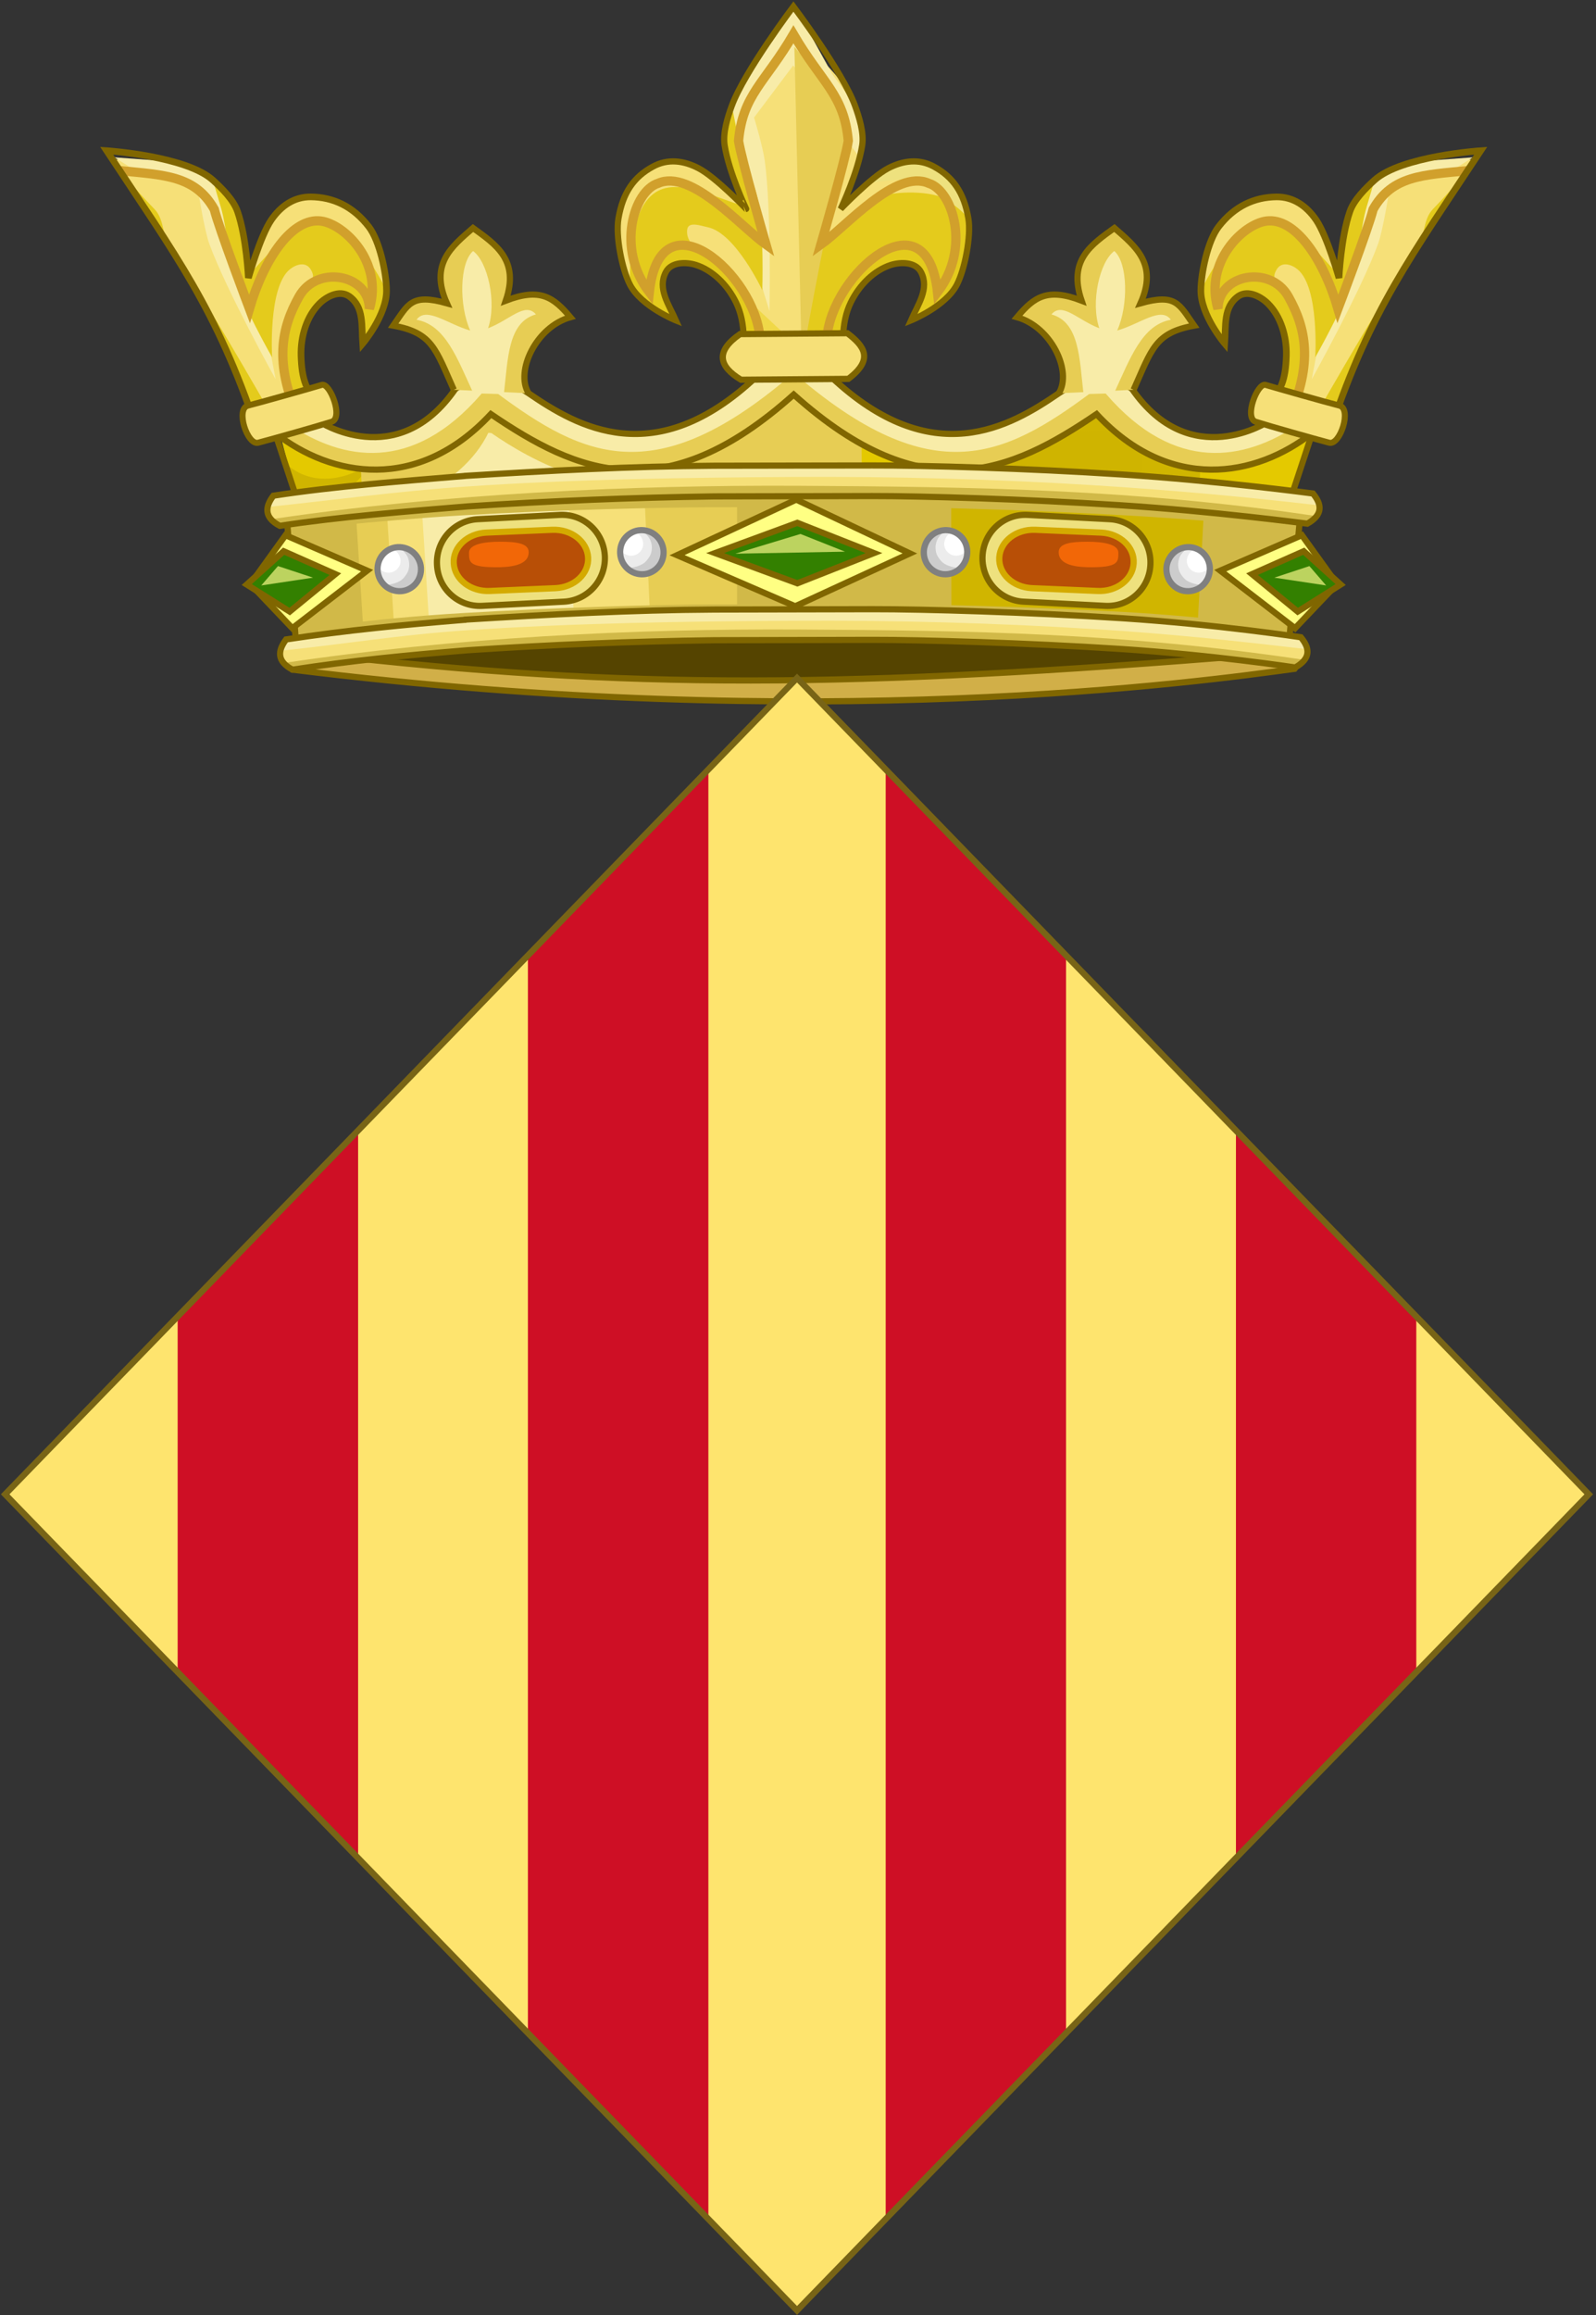 <?xml version="1.0" encoding="utf-8"?>
<!-- Generator: Adobe Illustrator 15.1.0, SVG Export Plug-In  -->
<!DOCTYPE svg PUBLIC "-//W3C//DTD SVG 1.1//EN" "http://www.w3.org/Graphics/SVG/1.1/DTD/svg11.dtd">
<svg version="1.1"
	 xmlns="http://www.w3.org/2000/svg" xmlns:xlink="http://www.w3.org/1999/xlink" xmlns:a="http://ns.adobe.com/AdobeSVGViewerExtensions/3.0/"
	 x="0px" y="0px" width="516px" height="748px" viewBox="-0.274 -0.434 516 748" enable-background="new -0.274 -0.434 516 748"
	 xml:space="preserve">
<rect x="-0.274" y="-0.434" width="516" height="748" fill="#333333" stroke="none"/>
<defs>
	<symbol  id="_x31_" viewBox="-91.58 -78.425 183.159 156.851">
		<path fill-rule="evenodd" clip-rule="evenodd" fill="#ECECEC" d="M90.32-50.692c0.51-1.784,0.254-3.795-0.652-5.409
			c-0.906-1.614-2.465-2.832-4.252-3.313c-1.756-0.481-3.74-0.227-5.326,0.708c-1.615,0.935-2.834,2.549-3.316,4.333
			c-0.482,1.813-0.256,3.795,0.652,5.409c0.906,1.643,2.494,2.86,4.25,3.342c1.785,0.481,3.74,0.198,5.355-0.736
			C88.619-47.294,89.838-48.88,90.32-50.692L90.32-50.692z"/>
		<path fill-rule="evenodd" clip-rule="evenodd" fill="#CCCCCC" d="M78.814-57.715l1.729-1.274l2.861-0.708l2.182,0.481l2.211,0.85
			l1.928,2.577l0.596,1.897v2.719l-0.709,2.605l-1.475,1.218l-1.982,1.331l-2.127,0.255c0,0,1.475-1.473,1.928-2.237
			c0.453-0.736,0.766-1.755,0.822-2.605c0.057-0.821-0.086-1.897-0.396-2.662c-0.369-0.85-1.191-1.954-1.871-2.548
			c-0.766-0.68-1.871-1.104-2.861-1.388C80.826-57.46,78.814-57.715,78.814-57.715L78.814-57.715z"/>
		<path fill-rule="evenodd" clip-rule="evenodd" fill="#FFFFFF" d="M83.857-48.908c0.539-1.982-0.68-4.049-2.748-4.616
			c-2.041-0.538-4.166,0.623-4.705,2.605c-0.283,1.02,0.568,1.189,1.078,2.039c0.51,0.821,1.359,2.266,2.352,2.549
			C81.875-45.793,83.32-46.926,83.857-48.908L83.857-48.908z"/>
		<path fill="none" stroke="#808080" stroke-width="2" d="M90.32-50.692c0.51-1.784,0.254-3.795-0.652-5.409
			c-0.906-1.614-2.465-2.832-4.252-3.313c-1.756-0.481-3.74-0.227-5.326,0.708c-1.615,0.935-2.834,2.549-3.316,4.333
			c-0.482,1.813-0.256,3.795,0.652,5.409c0.906,1.643,2.494,2.86,4.25,3.342c1.785,0.481,3.74,0.198,5.355-0.736
			C88.619-47.294,89.838-48.88,90.32-50.692L90.32-50.692z"/>
		<path fill-rule="evenodd" clip-rule="evenodd" fill="#ECECEC" d="M11.896-56.175c0.482-1.784,0.227-3.794-0.68-5.409
			c-0.906-1.614-2.467-2.832-4.223-3.313c-1.785-0.481-3.74-0.198-5.355,0.736c-1.588,0.935-2.807,2.52-3.289,4.333
			c-0.51,1.784-0.254,3.794,0.652,5.409s2.465,2.832,4.252,3.313c1.756,0.481,3.74,0.198,5.326-0.736
			C10.195-52.777,11.387-54.363,11.896-56.175L11.896-56.175z"/>
		<path fill-rule="evenodd" clip-rule="evenodd" fill="#CCCCCC" d="M0.391-63.198l1.729-1.274l2.863-0.708l2.152,0.481l2.24,0.85
			l1.898,2.577l0.623,1.897l-0.027,2.718l-0.709,2.634l-1.445,1.189l-2.012,1.359l-2.127,0.226c0,0,1.475-1.472,1.957-2.237
			c0.453-0.708,0.736-1.756,0.793-2.605c0.057-0.821-0.057-1.897-0.396-2.662c-0.369-0.821-1.162-1.954-1.871-2.549
			c-0.766-0.679-1.871-1.104-2.834-1.387C2.402-62.943,0.391-63.198,0.391-63.198L0.391-63.198z"/>
		<path fill-rule="evenodd" clip-rule="evenodd" fill="#FFFFFF" d="M5.406-54.391c0.539-1.982-0.68-4.049-2.721-4.616
			c-2.068-0.538-4.166,0.623-4.703,2.605c-0.283,1.02,0.537,1.218,1.076,2.067c0.51,0.793,1.332,2.237,2.324,2.521
			C3.451-51.248,4.869-52.409,5.406-54.391L5.406-54.391z"/>
		<path fill="none" stroke="#808080" stroke-width="2" d="M11.896-56.175c0.482-1.784,0.227-3.794-0.68-5.409
			c-0.906-1.614-2.467-2.832-4.223-3.313c-1.785-0.481-3.74-0.198-5.355,0.736c-1.588,0.935-2.807,2.52-3.289,4.333
			c-0.51,1.784-0.254,3.794,0.652,5.409s2.465,2.832,4.252,3.313c1.756,0.481,3.74,0.198,5.326-0.736
			C10.195-52.777,11.387-54.363,11.896-56.175L11.896-56.175z"/>
		<path fill="#EEE17E" stroke="#806600" stroke-width="2" d="M57.021-40.469l-26.525-1.388c-7.682-0.396-13.576-6.966-13.178-14.725
			c0.367-7.759,6.885-13.678,14.566-13.281l26.496,1.359c7.709,0.425,13.574,6.995,13.207,14.753
			C71.191-45.991,64.701-40.073,57.021-40.469L57.021-40.469z"/>
		<path fill="#B84F06" stroke="#D4AA00" stroke-width="2" d="M54.498-45.283l-21.225-0.906c-6.15-0.283-10.855-4.701-10.543-9.911
			c0.313-5.239,5.498-9.232,11.646-8.949l21.227,0.906c6.15,0.283,10.883,4.701,10.57,9.911C65.863-48.993,60.676-45,54.498-45.283
			L54.498-45.283z"/>
		<path fill="#F26707" d="M37.666-49.135c5.129,0,9.238-0.453,9.295-3.313c0.084-3.625-4.109-4.814-9.352-4.927
			c-10.09-0.17-9.891,1.699-9.947,4.616C27.605-49.956,32.535-49.135,37.666-49.135L37.666-49.135z"/>
		<polygon fill="#FFFF83" stroke="#806600" stroke-width="2" points="-43.033,-62.832 -31.66,-47.03 -5.277,-58.479 
			-29.459,-77.084 -43.033,-62.832 		"/>
		<polygon fill="#338000" stroke="#806600" stroke-width="2" points="-44.195,-62.973 -32.256,-52.212 -15.545,-59.612 
			-30.309,-71.704 -44.195,-62.973 		"/>
		<polygon fill="#BCD35F" points="-22.754,-60.745 -34.094,-57.007 -39.498,-63.265 -22.754,-60.745 		"/>
		<path fill="#F6E078" d="M-19.604-6.13c-5.555,4.616-6.803,9.854-7.029,17.019c-0.197,6.457,1.898,12.828,5.811,16.792
			c2.295,2.351,6.545,4.644,9.691,2.521c4.932-3.427,4.023-9.628,4.42-15.32c0,0,7.766,9.146,7.709,17.16
			c-0.027,5.522-2.201,16.028-5.744,20.615c-5.129,6.655-11.6,9.543-18.684,9.628c-5.471,0.057-9.75-2.945-12.838-7.448
			c-3.543-5.182-7.396-18.746-7.396-18.746s-0.596,13.111-3.514,21.465c-1.305,3.794-5.074,7.532-7.992,10.166
			c-8.645,7.787-31.939,6.428-31.514,6.654c28.141-42.618,33.725-49.499,44.662-87.501L-19.604-6.13L-19.604-6.13z"/>
		<path fill="#F8ECA8" d="M-40.236,31.56l5.385-28.204c0,0-15.869,28.544-21.424,43.694c-1.672,4.531-3.768,18.048-3.768,18.048
			l-18.791,4.86l-8.162,5.097l22.871-1.671l10.939-6.739l5.525-12.885l3.004-21.267L-40.236,31.56L-40.236,31.56z"/>
		<path fill="#E4CB1C" d="M-35.957-8.594c-28.906,50.462-33.014,53.775-33.014,53.775c-2.41,3.228-1.588,9.543-5.018,13.111
			c-8.389,8.609-10.762,12.412-11.273,12.469c-1.982,0.283,27.219-33.912,41.469-76.912l16.877-2.556
			c-5.469,6.06-4.25,12.063-4.676,19.964c-0.227,4.757,0.578,11.424,3.299,17.342c2.637,5.805,7.414,6.02,4.75,10.296
			c-1.645,2.634-4.822,1.54-6.75-0.046c-7.057-5.833-5.691-28.414-5.691-28.414s-10.033,17.5-12.555,26.958
			c-1.785,6.57-2.125,15.093-4.053,21.635l-2.578,8.694c2.918-2.634,6.688-6.372,7.992-10.166
			c2.918-8.354,3.514-21.465,3.514-21.465s3.854,13.564,7.396,18.718c3.088,4.531,7.367,7.533,12.838,7.476
			c7.084-0.085,13.555-2.974,18.684-9.628c3.543-4.587,5.717-15.093,5.744-20.615c0.057-8.014-7.709-17.16-7.709-17.16
			c-0.396,5.692,0.512,11.893-4.449,15.32c-3.117,2.124-7.367-0.17-9.662-2.521c-1.248-1.274-2.297-2.775-3.174-4.417
			c-1.844-3.596-2.777-7.957-2.637-12.375c0.227-7.164-0.311-13.734,5.242-18.378l-18.732-5.21L-35.957-8.594L-35.957-8.594z"/>
		<path fill="#F6E078" d="M-43.127,37.563l5.725,15.405l7.029,8.212l6.943,1.557l10.031-2.605l8.482-6.598l4.412-11.384
			l1.615-10.223C-19.434,71.12-30.629,50.08-43.127,37.563L-43.127,37.563z"/>
		<path fill="none" stroke="#D1A02C" stroke-width="3" d="M-85.262,70.761c14.451-1.416,24.424-1.566,30.572-12.497
			c1.475-6.003,11.365-32.102,11.365-32.102c4.969,16.811,14.053,29.466,23.107,28.315c7.524-0.957,20.174-13.129,15.689-28.354
			c-0.17,11.242-16.941,14.26-22.729,3.993s-8.037-21.518-0.287-39.018"/>
		<path fill="none" stroke="#806600" stroke-width="2.152" d="M-19.604-5.706c-5.555,4.644-6.803,9.43-7.029,16.594
			c-0.197,6.457,1.898,12.828,5.811,16.792c2.295,2.351,6.545,4.644,9.691,2.521c4.932-3.427,4.023-9.628,4.42-15.32
			c0,0,7.766,9.146,7.709,17.16c-0.027,5.522-2.201,16.028-5.744,20.615c-5.129,6.655-11.6,9.543-18.684,9.628
			c-5.471,0.057-9.75-2.945-12.838-7.448c-3.543-5.182-7.396-18.746-7.396-18.746s-0.596,13.111-3.514,21.465
			c-1.305,3.794-5.074,7.532-7.992,10.166c-8.645,7.787-34.318,9.486-34.318,9.486C-66.932,43-54.008,26.039-41.086-12.417"/>
		<path fill="#F6E078" stroke="#806600" stroke-width="1.954" d="M-19.92,1.541c2.627,0.808,7.073-10.687,3.174-11.922
			c-4.797-1.52-19.047-5.52-23.748-6.768C-44-18.08-47.908-6.181-43.793-5.151S-22.547,0.732-19.92,1.541z"/>
		<path fill="#E7CD54" stroke="#806600" stroke-width="2" d="M46.926-1.175c-4.393,7.136,2.465,21.493,13.518,24.58
			c-5.469,6.457-9.721,9.628-20.887,5.352c4.506,13.139-3.258,18.152-10.598,23.475c-6.859-5.975-14.143-11.638-8.445-24.325
			C8.979,31.164,8.039,27.624,3.166,20.686c12.668-2.322,13.635-7.476,19.586-20.729"/>
		<path fill="#F8ECA8" d="M38.934-1.457c1.332,11.44,1.275,23.247,10.373,25.768c-3.516,4.134-8.332-1.728-15.475-4.474
			c2.891,8.41-0.141,21.521-4.846,24.948c-4.393-3.823-4.59-17.557-0.936-25.684c-7.367,2.095-14.197,7.9-17.344,3.483
			c9.297-1.699,13.064-12.262,18.365-23.758L38.934-1.457z"/>
	</symbol>
</defs>
<path fill-rule="evenodd" clip-rule="evenodd" fill="#E4C900" d="M424.018,139.227l-2.691,9.317l-18.235,56.691
	c0,0-12.089-2.746-42.212-4.559c-30.098-1.812-63.396-2.747-79.436-2.718l-50.559,0.113c-16.605,0.028-49.111,1.104-79.463,3.03
	c-30.322,1.954-43.303,5.833-43.303,5.833l-18.023-67.651l0,0c0,0,32.495,25.651,66.995-10.349c0,0,47.5,39,98-4.5
	c0,0,57,42.5,98,5.5C353.091,129.935,392.944,166.52,424.018,139.227z"/>
<path fill-rule="evenodd" clip-rule="evenodd" fill="#D0B500" d="M92.871,150.024l4.451,14.65c0,0,11.127,0.927,22.625-15.577
	C119.946,149.097,105.296,160.039,92.871,150.024z"/>
<polygon fill-rule="evenodd" clip-rule="evenodd" fill="#E7CD54" points="256.091,121.935 278.27,137.586 278.496,199.064 
	238.34,198.866 235.93,137.048 "/>
<polygon fill-rule="evenodd" clip-rule="evenodd" fill="#D0B500" points="306.92,140.616 339.029,139.823 358.412,131.13 
	371.789,143.419 388.141,142.344 385.477,204.671 307.063,199.489 306.92,140.616 "/>
<polygon fill-rule="evenodd" clip-rule="evenodd" fill="#CFB400" points="324.547,139.455 368.926,138.351 369.777,202.915 
	324.406,199.885 324.547,139.455 "/>
<polygon fill-rule="evenodd" clip-rule="evenodd" fill="#E7CD54" points="116.084,145.175 138.641,141.607 156.098,135.831 
	175.908,139.88 200.023,144.722 238.396,140.333 238.566,198.781 119.115,203.623 116.084,145.175 116.084,145.175 "/>
<polygon fill-rule="evenodd" clip-rule="evenodd" fill="#F6E078" points="125.975,145.175 156.098,139.342 208.498,140.786 
	210.793,199.234 129.006,203.595 125.975,145.175 "/>
<polygon fill-rule="evenodd" clip-rule="evenodd" fill="#F8ECA8" points="137.168,143.561 156.098,139.342 184.182,141.636 
	186.479,200.055 140.199,202.009 137.168,143.561 "/>
<path fill-rule="evenodd" clip-rule="evenodd" fill="#E7CD54" d="M116.341,145.935l6.25,18.75c0,0,26-6,35.25-25.75
	c0,0,36,26.75,53,11l-51.75-22.75L116.341,145.935z"/>
<path fill="#E7CD54" d="M365.743,125.268c0,0-10.02-7.98-23.769,1.416c-15.731,10.751-40.792,25.434-73.512-5.324h-24.258
	c-32.72,30.758-57.781,16.075-73.512,5.324c-13.749-9.396-23.769-1.416-23.769-1.416c-18.833,27.167-44.104,10.449-44.104,10.449
	l-14.17,3.709c18.274,14.341,46.103,19.372,69.771-6.06c27.835,18.901,55.988,31.303,97.912-6.314
	c41.924,37.617,70.077,25.216,97.912,6.314c23.669,25.432,51.497,20.401,69.771,6.06l-14.17-3.709
	C409.848,135.717,384.577,152.435,365.743,125.268z"/>
<path fill="#F8ECA8" d="M157.422,124.367c28.85,21.678,52.046,35.425,97.378-3.007h-10.595
	c-32.72,30.758-57.781,16.075-73.512,5.324c-13.749-9.396-23.769-1.416-23.769-1.416c-18.833,27.167-44.104,10.449-44.104,10.449
	l-7.978,2.088C112.454,148.964,135.149,152.052,157.422,124.367z"/>
<path fill="#F8ECA8" d="M355.246,124.367c-28.851,21.678-52.046,35.425-97.378-3.007h10.595c32.72,30.758,57.78,16.075,73.512,5.324
	c13.748-9.396,23.769-1.416,23.769-1.416c18.834,27.167,44.104,10.449,44.104,10.449l7.978,2.088
	C400.214,148.964,377.519,152.052,355.246,124.367z"/>
<path fill="none" stroke="#806600" stroke-width="2" d="M417.158,160.184l6.859-20.757l-14.17-3.709
	c0,0-25.271,16.718-44.104-10.449c0,0-10.02-7.98-23.769,1.416c-15.731,10.751-40.792,25.434-73.512-5.324h-24.258
	c-32.72,30.758-57.781,16.075-73.512,5.324c-13.749-9.396-23.769-1.416-23.769-1.416c-18.833,27.167-44.104,10.449-44.104,10.449
	l-14.17,3.709l6.859,20.757"/>
<path fill="none" stroke="#806600" stroke-width="2" d="M424.018,139.427c-18.274,14.341-46.103,19.372-69.771-6.06
	c-27.835,18.901-55.988,31.303-97.912-6.314c-41.924,37.617-70.077,25.216-97.912,6.314c-23.669,25.432-51.498,20.401-69.771,6.06"
	/>
<path fill-rule="evenodd" clip-rule="evenodd" fill="#554400" d="M110.727,216.055l-8.162-30.442l154.848,5.041l22.246,5.918
	c33.355-1.133,52.059-2.265,100.066-3.398c0.084,0.312,4.563-3.625,19.865-0.283l0.85,24.551
	C257.666,225.399,231.283,225.201,110.727,216.055L110.727,216.055z"/>
<path fill-rule="evenodd" clip-rule="evenodd" fill="#D1B948" d="M95.797,212.6c0,0,23.715-3.596,54.35-5.38
	c30.664-1.784,63.51-2.775,80.258-2.803l51.066-0.113c16.211-0.028,49.82,0.793,80.258,2.463c30.408,1.671,54.35,5.154,54.35,5.154
	l3.916-49.669c0,0-109.277-9.628-164.17-9.515c-54.922,0.113-164.141,10.194-164.141,10.194L95.797,212.6L95.797,212.6z"/>
<polygon fill-rule="evenodd" clip-rule="evenodd" fill="#D0B500" points="307.232,153.699 389.273,159.107 386.553,208.125 
	307.346,203.368 307.232,153.699 "/>
<polygon fill-rule="evenodd" clip-rule="evenodd" fill="#D0B500" points="325.227,154.407 371.053,157.72 370.711,207.276 
	324.887,205.209 325.227,154.407 "/>
<polygon fill-rule="evenodd" clip-rule="evenodd" fill="#E7CD54" points="114.469,160.41 238.027,152.538 238.027,201.839 
	117.5,207.672 114.469,160.41 "/>
<polygon fill-rule="evenodd" clip-rule="evenodd" fill="#F6E078" points="124.443,159.022 207.789,153.302 210.113,203.227 
	127.477,207.248 124.443,159.022 "/>
<polygon fill-rule="evenodd" clip-rule="evenodd" fill="#F8ECA8" points="135.75,157.89 183.248,154.747 185.543,204.756 
	162.162,205.662 138.811,206.568 135.75,157.89 "/>
<path fill-rule="evenodd" clip-rule="evenodd" fill="#D1B948" d="M229.895,194.845c-16.92,0.028-49.736,1.019-80.484,2.803
	c-30.834,1.813-53.67,5.587-53.67,5.587l0.17,9.034c0,0,23.602-3.605,54.039-5.39c30.578-1.784,63.395-2.775,79.973-2.803
	l51.068-0.113c16.068-0.028,49.707,0.821,80.002,2.463c30.209,1.671,55.066,5.135,55.066,5.135l1.105-8.892
	c0,0-25.057-3.803-55.662-5.474c-30.521-1.671-64.133-2.492-80.541-2.463L229.895,194.845L229.895,194.845z"/>
<path fill-rule="evenodd" clip-rule="evenodd" fill="#D1B948" d="M149.326,157.437c-30.834,1.784-57.502,5.38-57.502,5.38v8.41
	c0,0,27.604-3.398,58.039-5.182c30.551-1.784,63.395-2.548,79.975-2.577l51.066-0.113c16.068-0.028,50.189,0.934,80.512,2.605
	c30.211,1.643,57.559,4.559,57.559,4.559l1.104-8.41c0,0-28.055-3.455-58.662-5.125c-30.521-1.671-64.131-3.738-80.539-3.71
	l-51.068,0.113C202.943,153.897,176.135,155.823,149.326,157.437L149.326,157.437z"/>
<path fill="none" stroke="#806600" stroke-width="2" d="M95.797,212.6c0,0,23.715-3.596,54.35-5.38
	c30.664-1.784,63.51-2.775,80.258-2.803l51.066-0.113c16.211-0.028,49.82,0.793,80.258,2.463c30.408,1.671,54.35,5.154,54.35,5.154
	l4.369-50.009h0.369c-101.768-9.939-208.238-13.734-328.652,0.68L95.797,212.6L95.797,212.6z"/>
<path fill="#D1AF48" stroke="#806600" stroke-width="2" d="M94.299,215.941c-2.6-3.54,4.112-2.387,8.854-4.964
	c99.844,11.497,170.633,10.987,302.664,0.227c5.684,1.274,15.138,1.142,12.48,4.455C388.91,219.708,263.8,237.038,94.299,215.941
	L94.299,215.941z"/>
<path fill="#FFE24B" d="M149.977,153.331l-0.057,0.028h-0.027c-19.498,1.614-42.084,3.342-61.779,6.372
	c-2.777,3.682-3.006,7.051,2.068,9.741c18.93-2.888,41.205-4.672,60.73-6.286c26.469-1.756,53.164-2.86,79.775-3.229l51.066-0.113
	c15.928-0.028,49.566,0.991,79.805,2.945c30.096,1.925,60.844,5.975,60.844,5.975c5.244-2.974,4.648-6.287,1.814-9.742
	c0,0-31.031-4.163-61.752-6.145c-30.605-1.982-64.188-2.974-80.711-2.917l-51.066,0.085
	C203.736,150.216,176.842,151.66,149.977,153.331L149.977,153.331z"/>
<path fill="#F6E078" d="M149.977,153.331l-0.057,0.028h-0.027c-19.498,1.614-42.084,3.342-61.779,6.372
	c-2.777,3.682-3.006,7.051,2.068,9.741c18.93-2.888,41.205-4.672,60.73-6.286c26.469-1.756,53.164-2.86,79.775-3.229l51.066-0.113
	c15.928-0.028,49.566,0.991,79.805,2.945c30.096,1.925,60.844,5.975,60.844,5.975c5.244-2.974,4.648-6.287,1.814-9.742
	c0,0-31.031-4.163-61.752-6.145c-30.605-1.982-64.188-2.974-80.711-2.917l-51.066,0.085
	C203.736,150.216,176.842,151.66,149.977,153.331L149.977,153.331z"/>
<path fill="#F8ECA8" d="M426.342,162.874c0.143-1.643-0.709-2.124-2.125-3.852c0,0-31.031-4.163-61.752-6.145
	c-30.605-1.982-64.188-2.974-80.711-2.917l-51.066,0.085c-26.951,0.17-53.846,1.614-80.711,3.285l-0.057,0.028h-0.027
	c-19.498,1.614-42.084,3.342-61.779,6.372c-1.389,1.841-2.127,2.011-1.9,3.653c22.785-2.379,42.027-5.097,64.047-6.598
	c35-2.407,72.238-2.917,105.564-3.115c33.242-0.198,65.748,0.708,97.602,2.69C378.08,157.89,402.367,160.07,426.342,162.874
	L426.342,162.874z"/>
<path fill="#D1B948" d="M87.348,167.348c0.65,0.736,1.586,1.444,2.834,2.124c18.93-2.888,41.205-4.672,60.73-6.286
	c26.469-1.756,53.164-2.86,79.775-3.229l51.066-0.113c15.928-0.028,49.566,0.991,79.805,2.945
	c30.096,1.925,60.844,5.975,60.844,5.975c1.645-0.935,2.125-1.473,2.721-2.464c-58.209-8.693-111.09-9.458-166.918-9.77
	C203.822,156.219,142.58,159.107,87.348,167.348L87.348,167.348L87.348,167.348z"/>
<path fill="none" stroke="#806600" stroke-width="2" d="M149.977,153.331l-0.057,0.028h-0.027
	c-19.498,1.614-42.084,3.342-61.779,6.372c-2.777,3.682-3.006,7.051,2.068,9.741c18.93-2.888,41.205-4.672,60.73-6.286
	c26.469-1.756,53.164-2.86,79.775-3.229l51.066-0.113c15.928-0.028,49.566,0.991,79.805,2.945
	c30.096,1.925,60.844,5.975,60.844,5.975c5.244-2.974,4.648-6.287,1.814-9.742c0,0-31.031-4.163-61.752-6.145
	c-30.605-1.982-64.188-2.974-80.711-2.917l-51.066,0.085C203.736,150.216,176.842,151.66,149.977,153.331L149.977,153.331z"/>
<path fill="#F6E078" d="M150.09,199.772l-0.057,0.057h-0.057c-19.496,1.585-38.055,3.341-57.75,6.343
	c-2.777,3.71-3.004,7.08,2.068,9.77c18.902-2.917,37.205-4.701,56.703-6.287c26.496-1.756,53.164-2.889,79.803-3.229l51.066-0.113
	c15.928-0.028,49.566,0.963,79.805,2.917c30.096,1.954,56.816,6.003,56.816,6.003c5.242-3.002,4.676-6.315,1.813-9.77
	c0,0-27.031-4.135-57.75-6.145c-30.578-1.954-64.189-2.945-80.711-2.917l-51.068,0.113
	C203.822,196.657,176.928,198.129,150.09,199.772L150.09,199.772z"/>
<path fill="#F8ECA8" d="M422.428,209.343c0.17-1.643-0.709-2.152-2.127-3.879c0,0-27.031-4.135-57.75-6.145
	c-30.578-1.954-64.189-2.945-80.711-2.917l-51.068,0.113c-26.949,0.142-53.844,1.614-80.682,3.257l-0.057,0.057h-0.057
	c-19.496,1.585-38.055,3.341-57.75,6.343c-1.389,1.869-2.154,2.039-1.928,3.682c22.785-2.407,38.027-5.097,60.074-6.626
	c34.971-2.379,72.238-2.917,105.564-3.086c33.242-0.198,65.719,0.708,97.572,2.69C378.193,204.359,398.48,206.54,422.428,209.343
	L422.428,209.343z"/>
<path fill="#D1B948" d="M91.432,213.789c0.652,0.765,1.588,1.473,2.863,2.152c18.902-2.917,37.205-4.701,56.703-6.287
	c26.496-1.756,53.164-2.889,79.803-3.229l51.066-0.113c15.928-0.028,49.566,0.963,79.805,2.917
	c30.096,1.954,56.816,6.003,56.816,6.003c1.643-0.935,2.125-1.473,2.748-2.492c-58.236-8.665-107.117-9.458-162.947-9.77
	C203.936,202.66,146.666,205.577,91.432,213.789L91.432,213.789L91.432,213.789z"/>
<path fill="none" stroke="#806600" stroke-width="2" d="M150.09,199.772l-0.057,0.057h-0.057
	c-19.496,1.585-38.055,3.341-57.75,6.343c-2.777,3.71-3.004,7.08,2.068,9.77c18.902-2.917,37.205-4.701,56.703-6.287
	c26.496-1.756,53.164-2.889,79.803-3.229l51.066-0.113c15.928-0.028,49.566,0.963,79.805,2.917
	c30.096,1.954,56.816,6.003,56.816,6.003c5.242-3.002,4.676-6.315,1.813-9.77c0,0-27.031-4.135-57.75-6.145
	c-30.578-1.954-64.189-2.945-80.711-2.917l-51.068,0.113C203.822,196.657,176.928,198.129,150.09,199.772L150.09,199.772z"/>
<use xlink:href="#_x31_"  width="183.159" height="156.851" id="XMLID_2_" x="-91.58" y="-78.425" transform="matrix(1 0 0 -1 123.694 125.464)" overflow="visible"/>
<use xlink:href="#_x31_"  width="183.159" height="156.851" x="-91.58" y="-78.425" transform="matrix(-1 0 0 -1 388.974 125.464)" overflow="visible"/>
<path fill="#F6E078" d="M238.166,119.859c2.748-6.711,2.691-16.141-0.453-22.541c-2.834-5.833-7.682-10.449-12.98-12.148
	c-3.145-0.991-7.992-1.047-9.748,2.322c-2.777,5.324,0.936,10.393,3.258,15.603c0,0-11.164-4.474-14.85-11.554
	c-2.551-4.927-4.703-15.688-3.711-21.408c1.416-8.269,4.902-13.366,11.137-16.735c4.818-2.634,9.975-1.982,14.82,0.566
	c5.555,2.917,15.332,13.111,15.332,13.111S235.332,55.21,234,46.46c-0.596-3.993,0.963-9.034,2.324-12.715
	c3.994-10.959,20.404-23.135,19.922-23.135s15.926,12.176,19.922,23.135c1.332,3.681,2.92,8.722,2.324,12.715
	c-1.332,8.75-6.971,20.615-6.971,20.615s9.777-10.194,15.303-13.111c4.846-2.548,10.031-3.2,14.85-0.566
	c6.234,3.37,9.721,8.467,11.137,16.735c0.965,5.72-1.162,16.481-3.711,21.408c-3.686,7.08-14.85,11.554-14.85,11.554
	c2.295-5.21,6.035-10.279,3.258-15.603c-1.756-3.37-6.604-3.313-9.748-2.322c-5.301,1.699-10.146,6.315-12.98,12.148
	c-3.145,6.4-3.23,15.83-0.48,22.541C269.65,99.556,266.93,107.853,238.166,119.859L238.166,119.859z"/>
<polygon fill="#F0D848" points="261.715,115.329 239.979,94.997 243.295,114.649 261.715,115.329 "/>
<path fill="#F8ECA8" d="M240.064,72.654l8.445,27.44c0,0,0.652-32.622-1.531-48.593c-0.68-4.814-3.457-13.961-3.457-13.961
	l12.668-16.849l9.211,12.516l11.902,16.849l1.162-4.814l-1.531-10.591l-8.076-11.072L256.699,1.633l-15.105,22.909l-6.518,11.072
	l1.135,13.96l7.311,20.219L240.064,72.654L240.064,72.654z"/>
<path fill="#EEE17E" d="M280.76,58.721c12.385-1.897,24.541-3.058,31.117,13.933l0.48,0.142h0.736l-0.367-4.219l-4.648-10.704
	l-10.061-6.06l-7.623,0.453L280.76,58.721L280.76,58.721z"/>
<path fill="#E4CB1C" d="M274.299,119.859c-2.75-6.711-2.664-16.141,0.48-22.541c2.834-5.833,7.68-10.449,12.98-12.148
	c3.145-0.991,7.992-1.047,9.748,2.322c2.777,5.324-0.963,10.393-3.258,15.603c0,0,11.164-4.474,14.85-11.554
	c2.549-4.927,4.676-15.688,3.711-21.408c-2.521-3.03-5.752-5.295-9.012-6.994c-5.498-1.897-14.48-1.756-20.035,0
	c-7.17,2.293-16.635,13.309-16.635,13.309s1.869-20.134,3.201-28.884c0.625-3.993-0.963-9.034-2.295-12.715
	c-3.996-10.959-9.352-9.77-8.928-10.081c1.588-1.133,0.342,49.896,0.596,95.232c29.898-54.427-19.781,17.784-15.049-2.492
	c2.014-7.9,0.596-15.688-2.748-22.852c-2.012-4.333-4.363-5.21-9.521-9.147c-5.045-3.908-10.883-6.484-10.514-11.525
	c0.197-3.087,4.25-1.501,6.688-0.991c8.955,1.84,17.627,20.332,17.627,20.332s0.652-20.162-1.531-29.705
	c-1.502-6.626-5.213-14.329-6.545-21.012l-1.785-8.864c-1.361,3.681-2.92,8.722-2.324,12.715c1.332,8.75,6.971,20.615,6.971,20.615
	s-9.777-10.194-15.332-13.111c-4.846-2.548-10.002-3.2-14.82-0.566c-6.234,3.37-9.721,8.467-11.137,16.735
	c-0.992,5.72,1.16,16.481,3.711,21.408c3.686,7.08,14.85,11.554,14.85,11.554c-2.322-5.21-6.035-10.279-3.258-15.603
	c1.756-3.37,6.604-3.313,9.748-2.322c1.672,0.538,3.316,1.359,4.846,2.436c3.316,2.322,6.178,5.72,8.135,9.713
	c3.145,6.4,3.201,15.83,0.453,22.541C233.717,124.107,284.047,116.405,274.299,119.859L274.299,119.859z"/>
<path fill="#F6E078" d="M239.781,66.027L227.51,55.068l-10.031-3.964l-6.887,1.869l-7.623,6.994l-3.543,9.316l0.566,12.602
	l3.344,9.798C203.139,47.451,222.863,60.789,239.781,66.027L239.781,66.027z"/>
<path fill="none" stroke="#806600" stroke-width="2" d="M238.166,119.859c2.748-6.711,2.691-16.141-0.453-22.541
	c-2.834-5.833-7.682-10.449-12.98-12.148c-3.145-0.991-7.992-1.047-9.748,2.322c-2.777,5.324,0.936,10.393,3.258,15.603
	c0,0-11.164-4.474-14.85-11.554c-2.551-4.927-4.703-15.688-3.711-21.408c1.416-8.269,4.902-13.366,11.137-16.735
	c4.818-2.634,9.975-1.982,14.82,0.566c5.555,2.917,15.332,13.111,15.332,13.111S235.332,55.21,234,46.46
	c-0.596-3.993,0.963-9.034,2.324-12.715c3.994-10.959,19.922-32.084,19.922-32.084s15.926,21.125,19.922,32.084
	c1.332,3.681,2.92,8.722,2.324,12.715c-1.332,8.75-6.971,20.615-6.971,20.615s9.777-10.194,15.303-13.111
	c4.846-2.548,10.031-3.2,14.85-0.566c6.234,3.37,9.721,8.467,11.137,16.735c0.965,5.72-1.162,16.481-3.711,21.408
	c-3.686,7.08-14.85,11.554-14.85,11.554c2.295-5.21,6.035-10.279,3.258-15.603c-1.756-3.37-6.604-3.313-9.748-2.322
	c-5.301,1.699-10.146,6.315-12.98,12.148c-3.145,6.4-3.23,15.83-0.48,22.541"/>
<path fill="#E7CD54" d="M258.994,118.358c-0.793,0.368,6.689-40.098,14.283-73.994c1.162-5.154-2.182-10.704-4.902-14.81
	c-3.004-4.559-11.816-14.838-11.816-14.838L258.994,118.358L258.994,118.358z"/>
<path fill="none" stroke="#D1A02C" stroke-width="3" d="M267.072,108.752c1.549-20.563,32.229-47.286,35.764-14.78
	c10.855-14.102,4.961-32.764-2.834-35.17c-10.654-4.757-26.752,14.017-34.885,19.794c0,0,7.936-27.412,8.869-33.528
	c-1.387-15.037-8.473-18.576-17.74-34.406c-9.268,15.83-16.354,19.369-17.74,34.406c0.934,6.117,8.869,33.528,8.869,33.528
	c-8.133-5.777-24.23-24.551-34.885-19.794c-7.795,2.407-13.689,21.068-2.834,35.17c3.535-32.506,34.214-5.783,35.764,14.78"/>
<path fill="#F6E078" stroke="#806600" stroke-width="2" d="M273.678,107.229l-34.687,0.283c-8.02,5.55-6.943,10.393,0.313,14.753
	l34.687-0.283C282.463,115.612,279.033,111.279,273.678,107.229L273.678,107.229z"/>
<polygon fill="#FFFF83" stroke="#806600" stroke-width="2" points="218.625,178.948 257.166,160.994 293.895,178.381 
	256.826,195.457 218.625,178.948 "/>
<polygon fill="#338000" stroke="#806600" stroke-width="2" points="230.924,178.268 257.508,168.499 282.275,178.268 
	257.508,188.038 230.924,178.268 "/>
<polygon fill="#BCD35F" points="272.924,177.815 258.527,172.095 237.471,178.466 272.924,177.815 "/>
<polygon fill="#FEE46E" points="257.412,746.088 1.394,482.389 257.412,218.653 513.394,482.389 "/>
<path fill="#CE0F25" d="M57.162,539.832l58.344,60.091V364.818L57.162,424.91V539.832L57.162,539.832z M170.403,656.459
	l58.344,60.092V248.191l-58.344,60.092V656.459L170.403,656.459z M399.317,364.818v235.105l58.308-60.091V424.91L399.317,364.818
	L399.317,364.818z M286.076,716.551l58.308-60.092V308.283l-58.308-60.092V716.551L286.076,716.551z"/>
<polygon fill="none" stroke="#786416" stroke-width="2" stroke-miterlimit="282" points="257.412,746.088 1.394,482.389 
	257.412,218.653 513.394,482.389 "/>
</svg>
